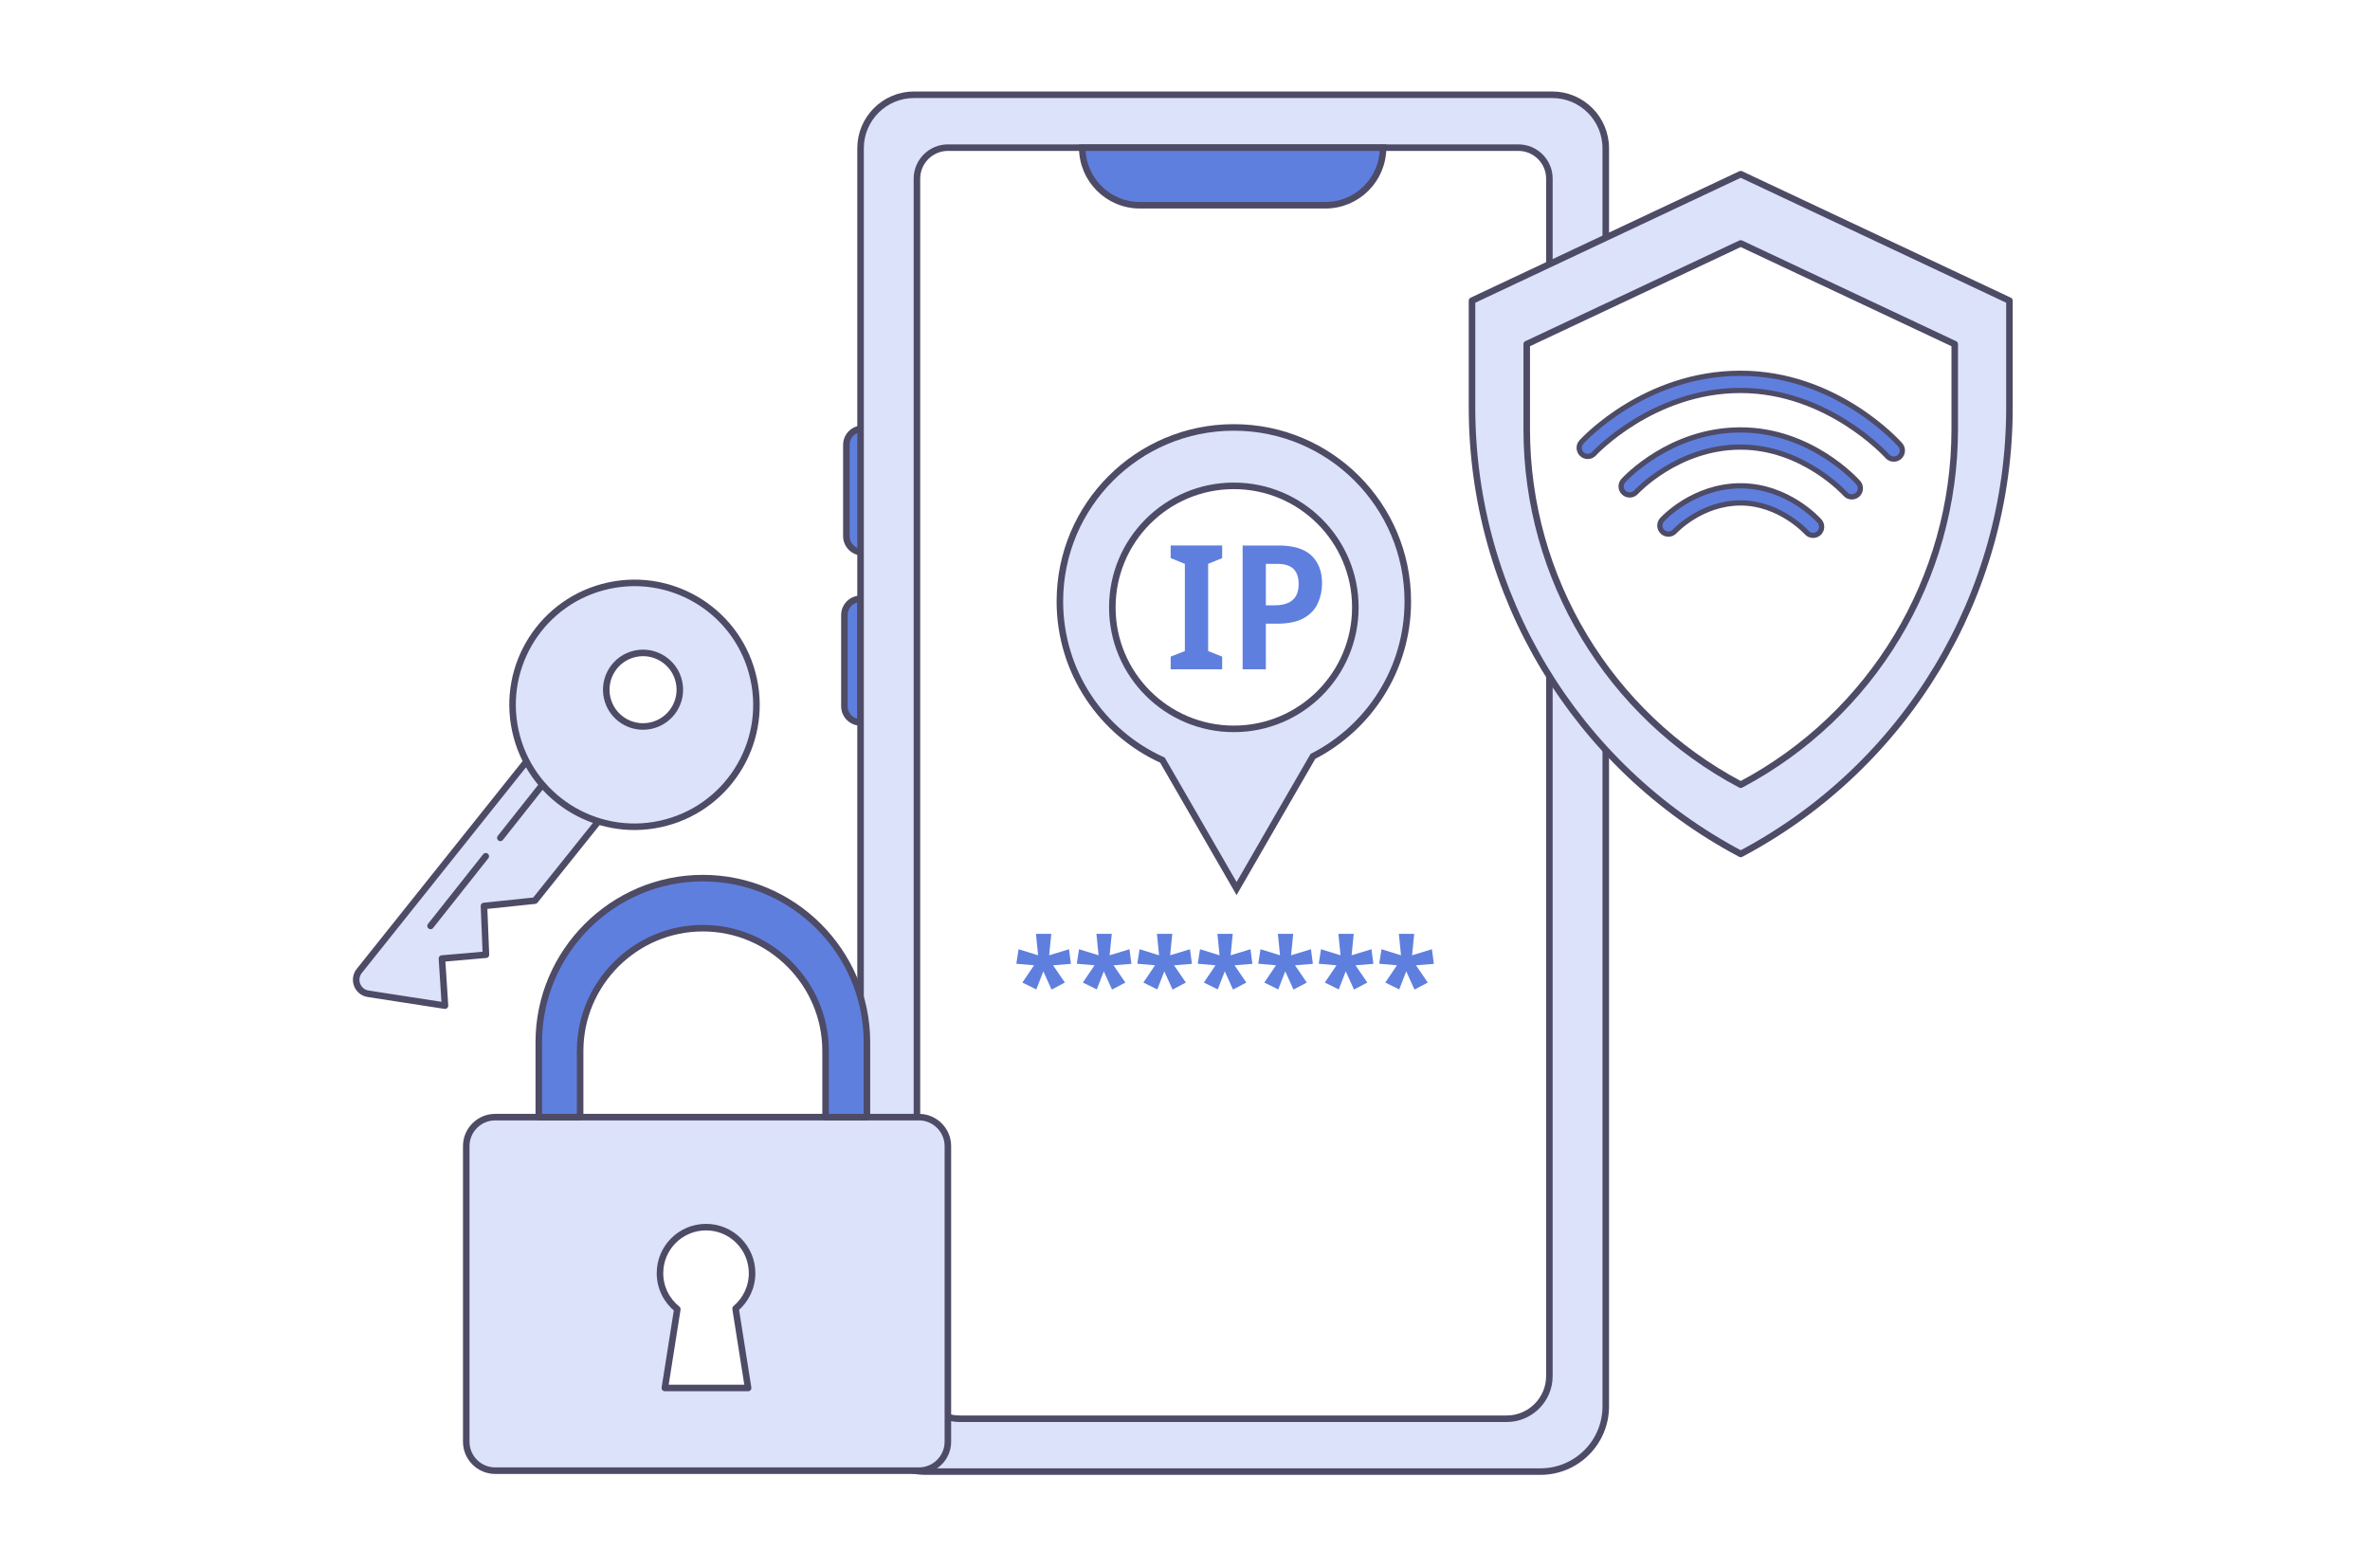 <svg width="544" height="360" viewBox="0 0 544 360" fill="none" xmlns="http://www.w3.org/2000/svg">
<rect width="544" height="360" fill="white"/>
<g clip-path="url(#clip0_3324_97750)">
<path d="M197.981 126.77V98.41C195.931 98.41 194.271 100.07 194.271 102.12V123.06C194.271 125.1 195.931 126.77 197.981 126.77Z" fill="#5F7FDF" stroke="#4D4B66" stroke-width="1.5" stroke-miterlimit="10"/>
<path d="M197.53 165.82V137.46C195.48 137.46 193.82 139.12 193.82 141.17V162.11C193.82 164.15 195.48 165.82 197.53 165.82Z" fill="#5F7FDF" stroke="#4D4B66" stroke-width="1.5" stroke-miterlimit="10"/>
<path d="M212.5 337.78H353.61C361.88 337.78 368.58 331.08 368.58 322.81V34.03C368.58 27.25 363.08 21.75 356.3 21.75H209.81C203.03 21.75 197.53 27.25 197.53 34.03V322.82C197.53 331.08 204.23 337.78 212.5 337.78Z" fill="#DBE2F9" stroke="#4D4B66" stroke-width="1.5" stroke-miterlimit="10" stroke-linecap="round" stroke-linejoin="round"/>
<path d="M220.281 325.65H345.831C351.251 325.65 355.641 321.26 355.641 315.84V41.01C355.641 37.08 352.451 33.89 348.521 33.89H217.591C213.661 33.89 210.471 37.08 210.471 41.01V315.84C210.471 321.25 214.861 325.65 220.281 325.65Z" fill="white" stroke="#4D4B66" stroke-width="1.5" stroke-miterlimit="10" stroke-linecap="round" stroke-linejoin="round"/>
<path d="M261.64 47.11H304.24C311.54 47.11 317.46 41.19 317.46 33.89H248.42C248.42 41.19 254.34 47.11 261.64 47.11Z" fill="#5F7FDF" stroke="#4D4B66" stroke-width="1.5" stroke-miterlimit="10"/>
<path d="M323.14 138.04C323.14 153.55 314.29 167 301.36 173.62L294.6 185.31L283.84 203.96L273.08 185.31L266.82 174.47C252.94 168.21 243.28 154.25 243.28 138.04C243.28 115.98 261.15 98.11 283.21 98.11C305.27 98.11 323.14 115.99 323.14 138.04Z" fill="#DBE2F9" stroke="#4D4B66" stroke-width="1.5" stroke-miterlimit="10"/>
<path d="M283.21 167.3C298.614 167.3 311.1 154.813 311.1 139.41C311.1 124.007 298.614 111.52 283.21 111.52C267.807 111.52 255.32 124.007 255.32 139.41C255.32 154.813 267.807 167.3 283.21 167.3Z" fill="white" stroke="#4D4B66" stroke-width="1.5" stroke-miterlimit="10"/>
<path d="M280.53 153.62H268.71V150.71L271.97 149.44V129.42L268.71 128.11V125.2H280.53V128.11L277.31 129.42V149.44L280.53 150.71V153.62Z" fill="#5F7FDF"/>
<path d="M293.429 125.209C296.879 125.209 299.409 125.979 301.029 127.519C302.649 129.059 303.46 131.179 303.46 133.889C303.46 135.509 303.139 137.029 302.499 138.449C301.859 139.869 300.789 141.009 299.279 141.869C297.769 142.729 295.709 143.159 293.109 143.159H290.559V153.629H285.229V125.219H293.429V125.209ZM293.229 129.429H290.559V138.939H292.549C293.719 138.939 294.709 138.769 295.539 138.439C296.359 138.109 296.989 137.579 297.429 136.869C297.869 136.149 298.089 135.229 298.089 134.079C298.089 132.509 297.689 131.349 296.899 130.579C296.099 129.809 294.869 129.429 293.229 129.429Z" fill="#5F7FDF"/>
<path d="M241.31 214.35L240.82 219.27L245.38 217.88L245.82 221.24L241.72 221.57L244.43 225.53L241.37 227.14L239.48 222.96L237.87 227.11L234.67 225.53L237.35 221.57L233.28 221.21L233.8 217.88L238.28 219.27L237.79 214.35H241.31Z" fill="#5F7FDF"/>
<path d="M255.19 214.35L254.7 219.27L259.26 217.88L259.7 221.24L255.6 221.57L258.31 225.53L255.25 227.14L253.36 222.96L251.75 227.11L248.55 225.53L251.23 221.57L247.16 221.21L247.68 217.88L252.16 219.27L251.67 214.35H255.19Z" fill="#5F7FDF"/>
<path d="M269.08 214.35L268.59 219.27L273.15 217.88L273.59 221.24L269.49 221.57L272.2 225.53L269.14 227.14L267.25 222.96L265.64 227.11L262.44 225.53L265.12 221.57L261.05 221.21L261.57 217.88L266.05 219.27L265.56 214.35H269.08Z" fill="#5F7FDF"/>
<path d="M282.961 214.35L282.471 219.27L287.031 217.88L287.471 221.24L283.371 221.57L286.081 225.53L283.021 227.14L281.131 222.96L279.521 227.11L276.321 225.53L279.001 221.57L274.931 221.21L275.451 217.88L279.931 219.27L279.441 214.35H282.961Z" fill="#5F7FDF"/>
<path d="M296.841 214.35L296.351 219.27L300.911 217.88L301.351 221.24L297.251 221.57L299.961 225.53L296.901 227.14L295.011 222.96L293.401 227.11L290.201 225.53L292.881 221.57L288.811 221.21L289.331 217.88L293.811 219.27L293.321 214.35H296.841Z" fill="#5F7FDF"/>
<path d="M310.73 214.35L310.24 219.27L314.8 217.88L315.24 221.24L311.14 221.57L313.85 225.53L310.79 227.14L308.9 222.96L307.29 227.11L304.09 225.53L306.77 221.57L302.7 221.21L303.22 217.88L307.7 219.27L307.21 214.35H310.73Z" fill="#5F7FDF"/>
<path d="M324.61 214.35L324.12 219.27L328.68 217.88L329.12 221.24L325.02 221.57L327.73 225.53L324.67 227.14L322.78 222.96L321.17 227.11L317.97 225.53L320.65 221.57L316.58 221.21L317.1 217.88L321.58 219.27L321.09 214.35H324.61Z" fill="#5F7FDF"/>
<path d="M399.56 196.01C361.61 175.92 337.88 136.5 337.88 93.56V69.01L399.56 39.98L461.24 69.01V93.56C461.25 136.5 437.51 175.92 399.56 196.01Z" fill="#DBE2F9" stroke="#4D4B66" stroke-width="1.5" stroke-miterlimit="10" stroke-linecap="round" stroke-linejoin="round"/>
<path d="M399.559 180.12C369.339 164.12 350.439 132.73 350.439 98.54V78.99L399.559 55.88L448.679 78.99V98.54C448.679 132.73 429.779 164.12 399.559 180.12Z" fill="white" stroke="#4D4B66" stroke-width="1.5" stroke-miterlimit="10" stroke-linecap="round" stroke-linejoin="round"/>
<path d="M434.689 105.38C434.149 105.38 433.599 105.16 433.219 104.72C433.089 104.57 419.589 89.62 399.509 89.62C379.419 89.62 366.029 103.98 365.899 104.13C365.169 104.93 363.919 104.99 363.119 104.25C362.319 103.52 362.259 102.28 362.989 101.47C363.579 100.82 377.629 85.68 399.509 85.68C421.399 85.68 435.579 101.43 436.169 102.11C436.889 102.92 436.809 104.17 435.999 104.89C435.619 105.22 435.149 105.38 434.689 105.38Z" fill="#5F7FDF" stroke="#4D4B66" stroke-width="1.2" stroke-miterlimit="10"/>
<path d="M425.049 114.05C424.509 114.05 423.959 113.83 423.579 113.39C423.489 113.28 413.829 102.62 399.519 102.62C385.129 102.62 375.619 112.87 375.529 112.97C374.799 113.77 373.549 113.83 372.749 113.1C371.949 112.37 371.889 111.12 372.619 110.32C373.049 109.84 383.409 98.68 399.519 98.68C415.649 98.68 426.089 110.29 426.529 110.78C427.249 111.59 427.169 112.84 426.359 113.56C425.979 113.89 425.519 114.05 425.049 114.05Z" fill="#5F7FDF" stroke="#4D4B66" stroke-width="1.2" stroke-miterlimit="10"/>
<path d="M416.169 122.88C415.629 122.88 415.079 122.66 414.699 122.22C414.639 122.16 408.539 115.44 399.539 115.44C390.469 115.44 384.479 121.89 384.419 121.96C383.689 122.76 382.439 122.82 381.639 122.09C380.839 121.36 380.779 120.11 381.509 119.31C381.799 118.99 388.739 111.51 399.539 111.51C410.349 111.51 417.349 119.29 417.639 119.62C418.359 120.43 418.279 121.68 417.469 122.4C417.089 122.72 416.629 122.88 416.169 122.88Z" fill="#5F7FDF" stroke="#4D4B66" stroke-width="1.2" stroke-miterlimit="10"/>
<path d="M217.571 263.06V330.94C217.571 334.59 214.58 337.57 210.93 337.57H113.661C110.001 337.57 107.021 334.59 107.021 330.94V263.06C107.021 259.41 110.001 256.42 113.661 256.42H210.93C214.58 256.42 217.571 259.41 217.571 263.06Z" fill="#DBE2F9" stroke="#4D4B66" stroke-width="1.5" stroke-miterlimit="10"/>
<path d="M172.63 292.24C172.63 286.4 167.9 281.67 162.06 281.67C156.22 281.67 151.49 286.4 151.49 292.24C151.49 295.58 153.05 298.56 155.47 300.5L152.61 318.59H171.72L168.84 300.37C171.15 298.43 172.63 295.51 172.63 292.24Z" fill="white" stroke="#4D4B66" stroke-width="1.5" stroke-miterlimit="10" stroke-linejoin="round"/>
<path d="M198.991 239.22V256.42H189.501V241.22C189.501 233.47 186.331 226.43 181.221 221.32C176.111 216.21 169.081 213.05 161.331 213.05C145.841 213.05 133.161 225.72 133.161 241.22V256.42H123.671V239.22C123.671 218.51 140.621 201.56 161.331 201.56C171.681 201.56 181.091 205.8 187.921 212.62C194.751 219.45 198.991 228.87 198.991 239.22Z" fill="#5F7FDF" stroke="#4D4B66" stroke-width="1.5" stroke-miterlimit="10" stroke-linejoin="round"/>
<path d="M120.57 175.13L82.47 222.86C80.91 224.82 82.04 227.73 84.52 228.11L102.14 230.83L101.44 220.02L111.54 219.14L111.09 207.95L122.78 206.73L137.18 188.75" fill="#DBE2F9"/>
<path d="M120.57 175.13L82.47 222.86C80.91 224.82 82.04 227.73 84.52 228.11L102.14 230.83L101.44 220.02L111.54 219.14L111.09 207.95L122.78 206.73L137.18 188.75" stroke="#4D4B66" stroke-width="1.5" stroke-miterlimit="10" stroke-linecap="round" stroke-linejoin="round"/>
<path d="M114.851 192.32L124.171 180.55" stroke="#4D4B66" stroke-width="1.5" stroke-miterlimit="10" stroke-linecap="round" stroke-linejoin="round"/>
<path d="M98.83 212.53L111.5 196.54" stroke="#4D4B66" stroke-width="1.5" stroke-miterlimit="10" stroke-linecap="round" stroke-linejoin="round"/>
<path d="M172.98 155.81C169.69 140.71 154.78 131.15 139.67 134.44C124.57 137.74 115 152.65 118.3 167.75C121.6 182.85 136.51 192.42 151.61 189.12C166.72 185.82 176.29 170.91 172.98 155.81ZM149.4 166.56C144.85 167.55 140.34 164.67 139.35 160.11C138.36 155.56 141.24 151.05 145.8 150.06C150.35 149.07 154.86 151.95 155.85 156.51C156.85 161.07 153.96 165.56 149.4 166.56Z" fill="#DBE2F9" stroke="#4D4B66" stroke-width="1.5" stroke-miterlimit="10" stroke-linecap="round" stroke-linejoin="round"/>
</g>
<defs>
<clipPath id="clip0_3324_97750">
<rect width="381" height="317.53" fill="white" transform="translate(81 21)"/>
</clipPath>
</defs>
</svg>
